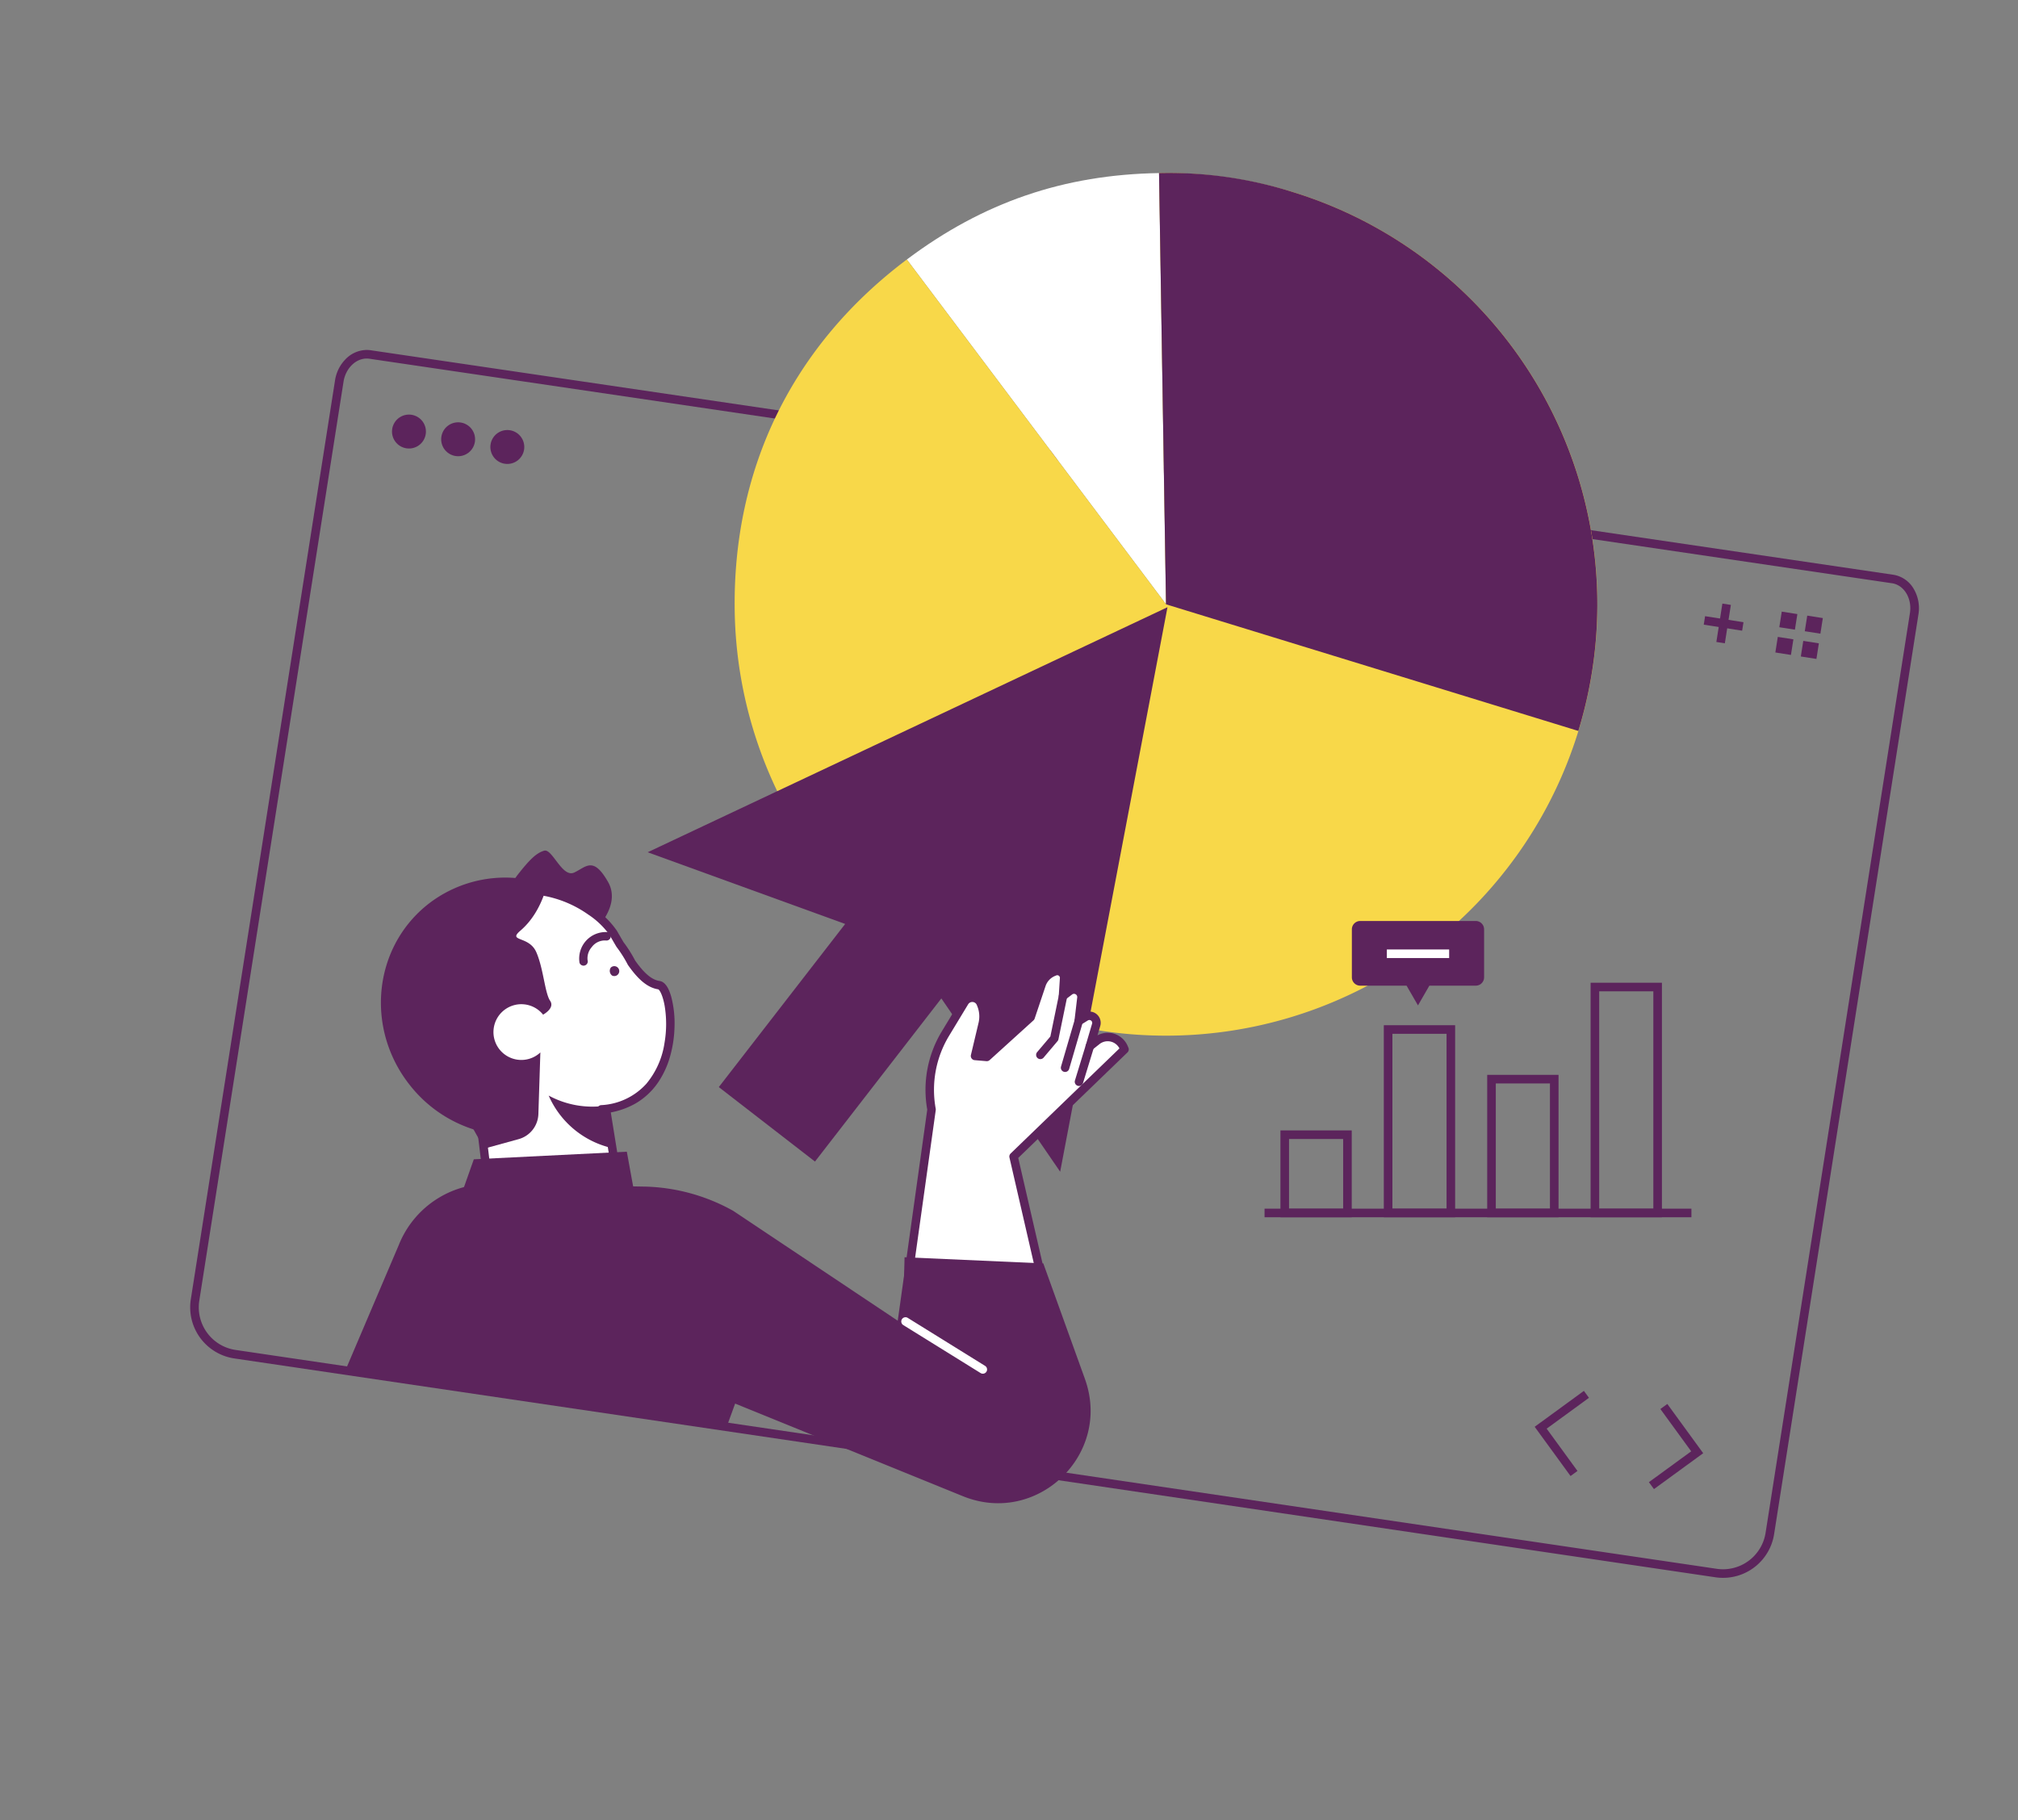 <?xml version="1.0" encoding="UTF-8"?>
<svg xmlns="http://www.w3.org/2000/svg" xmlns:xlink="http://www.w3.org/1999/xlink" width="470" height="424" viewBox="0 0 470 424"><rect x="0" y="0" width="470" height="424" fill="#808080" stroke="none"/><defs/><g id="Img-piloter-banner"><g id="Groupe_8660" transform="translate(44 40.298)"><g id="Groupe_8659"><path id="Tracé_10515" d="M357.017,317.608h0a12.176,12.176,0,0,1-1.774-.131L10.281,266.5A12.039,12.039,0,0,1,.147,252.723L33.733,38.687a8.985,8.985,0,0,1,2.555-5.047,6.952,6.952,0,0,1,4.824-2.051,6.35,6.35,0,0,1,.976.076L396.7,83.957h.009a6.7,6.7,0,0,1,4.678,3.235,8.859,8.859,0,0,1,1.128,6.011L368.9,307.435a12.041,12.041,0,0,1-11.879,10.173ZM41.113,33.589c-2.6,0-4.92,2.325-5.4,5.408L2.123,253.033a10.039,10.039,0,0,0,8.451,11.486L355.535,315.5a10.174,10.174,0,0,0,1.481.109,10.041,10.041,0,0,0,9.9-8.483l33.616-214.23c.533-3.394-1.323-6.515-4.137-6.96L41.793,33.643h-.009A4.343,4.343,0,0,0,41.113,33.589Z" transform="translate(0.295 9.629)" fill="#5c245c"/><path id="Tracé_10516" d="M44.362,48a3.948,3.948,0,1,1-3.289-4.512A3.948,3.948,0,0,1,44.362,48" transform="translate(10.788 12.836)" fill="#5c245c"/><path id="Tracé_10517" d="M53.2,49.39a3.947,3.947,0,1,1-3.29-4.512A3.949,3.949,0,0,1,53.2,49.39" transform="translate(13.401 13.245)" fill="#5c245c"/><path id="Tracé_10518" d="M62.045,50.778a3.947,3.947,0,1,1-3.287-4.511,3.947,3.947,0,0,1,3.287,4.511" transform="translate(16.013 13.656)" fill="#5c245c"/><path id="Tracé_10519" d="M249.98,238.632l-8.353-11.469,11.465-8.364,1.179,1.616L244.42,227.6l7.177,9.854Z" transform="translate(71.804 64.885)" fill="#5c245c"/><path id="Tracé_10520" d="M263.526,241.034l-1.178-1.616,9.851-7.184-7.178-9.854,1.617-1.178,8.355,11.47Z" transform="translate(77.688 65.531)" fill="#5c245c"/><path id="Ligne_262" d="M.988,9.1l-1.976-.31L.415-.155l1.976.31Z" transform="translate(356.735 100.45)" fill="#5c245c"/><path id="Ligne_263" d="M8.786,2.391-.155.988.155-.988,9.1.415Z" transform="translate(352.966 104.22)" fill="#5c245c"/><rect id="Rectangle_8718" width="3.677" height="3.677" transform="translate(370.409 105.804) rotate(-81.082)" fill="#5c245c"/><rect id="Rectangle_8719" width="3.677" height="3.677" transform="translate(369.486 111.687) rotate(-81.082)" fill="#5c245c"/><rect id="Rectangle_8720" width="3.677" height="3.677" transform="translate(376.344 106.735) rotate(-81.082)" fill="#5c245c"/><rect id="Rectangle_8721" width="3.677" height="3.677" transform="translate(375.42 112.618) rotate(-81.082)" fill="#5c245c"/><path id="Tracé_10521" d="M189.445,100.459,129.071,20.145C146.828,6.822,165.632.371,187.82.012Z" transform="translate(38.135 0.004)" fill="#fff"/><path id="Tracé_10522" d="M198.591,100.463,196.967.015A100.471,100.471,0,1,1,98.128,102.087c-.539-33.287,13.483-61.936,40.089-81.939Z" transform="translate(28.989 0)" fill="#f8d849"/><path id="Tracé_10523" d="M176.035,100.463l96.035,29.5A100.478,100.478,0,0,0,205.533,4.424,95.511,95.511,0,0,0,174.41.016Z" transform="translate(51.531 0)" fill="#5c245c"/><path id="Tracé_10524" d="M178.549,209.569l12.495-65.746,12.5-65.749-60.533,28.542L82.474,135.155l46,16.7-29.429,38,22.4,17.345L150.875,169.2Z" transform="translate(24.368 23.068)" fill="#5c245c"/><path id="Tracé_10525" d="M126.914,243.135l8.549-67.363-.044-.249a25.321,25.321,0,0,1,3.287-17.468l4.432-7.318a2.121,2.121,0,0,1,3.775.291l.095.229a7.417,7.417,0,0,1,.358,4.537l-1.777,7.48,2.746.232,10.211-9.252,2.539-7.569a4.878,4.878,0,0,1,2.761-2.958l.3-.123a1.6,1.6,0,0,1,2.2,1.577l-.267,4.155,1.53-1.162a1.731,1.731,0,0,1,2.767,1.582l-.641,5.422,1.621-1.007a1.647,1.647,0,0,1,2.448,1.865l-1.478,5.011,1.643-1.3a4.065,4.065,0,0,1,6.24,1.54l.2.461L154.571,186.71l9.608,42.14" transform="translate(37.498 42.393)" fill="#fff"/><path id="Tracé_10526" d="M126.914,237.911a.987.987,0,0,1-.978-1.123l8.527-61-.017-.1a26.3,26.3,0,0,1,3.414-18.147l4.432-7.319a3.107,3.107,0,0,1,5.53.427l.094.229a8.355,8.355,0,0,1,.405,5.14l-1.512,6.366,1.178.1,9.7-8.791,2.457-7.325a5.867,5.867,0,0,1,3.318-3.555l.3-.123a2.582,2.582,0,0,1,3.563,2.553l-.129,2.011a2.718,2.718,0,0,1,4.155,2.614l-.4,3.392a2.633,2.633,0,0,1,3.8,3.051l-.639,2.165a5.047,5.047,0,0,1,7,2.406l.2.464a.986.986,0,0,1-.217,1.107l-25.44,24.576,8.863,38.492a.986.986,0,1,1-1.922.442l-8.988-39.035a.986.986,0,0,1,.276-.93l25.341-24.481a3.078,3.078,0,0,0-4.649-1l-1.643,1.3a.986.986,0,0,1-1.558-1.052l1.479-5.011a.661.661,0,0,0-.983-.749l-1.622,1.007a.986.986,0,0,1-1.5-.954l.641-5.421a.745.745,0,0,0-1.192-.68l-1.529,1.162a.986.986,0,0,1-1.58-.848l.267-4.153a.61.61,0,0,0-.842-.6l-.3.123a3.9,3.9,0,0,0-2.2,2.36l-2.539,7.569a.986.986,0,0,1-.273.417L149,164.238a.986.986,0,0,1-.745.252l-2.746-.232a.986.986,0,0,1-.876-1.21l1.776-7.48a6.393,6.393,0,0,0-.31-3.934l-.094-.229a1.135,1.135,0,0,0-2.02-.156l-4.432,7.319a24.328,24.328,0,0,0-3.157,16.788l.043.249a.986.986,0,0,1,0,.3l-8.549,61.152A.986.986,0,0,1,126.914,237.911Z" transform="translate(37.498 42.393)" fill="#5c245c"/><path id="Tracé_10527" d="M153.074,162.677a.986.986,0,0,1-.752-1.623l3.085-3.649,1.974-9.6a.986.986,0,0,1,1.932.4l-2.025,9.848a.986.986,0,0,1-.213.438l-3.248,3.841A.984.984,0,0,1,153.074,162.677Z" transform="translate(45.228 43.729)" fill="#5c245c"/><path id="Ligne_264" d="M0,11.828a.986.986,0,0,1-.277-.04.986.986,0,0,1-.67-1.223L2.218-.276a.986.986,0,0,1,1.223-.67A.986.986,0,0,1,4.111.276L.947,11.118A.986.986,0,0,1,0,11.828Z" transform="translate(204.065 197.571)" fill="#5c245c"/><path id="Ligne_265" d="M0,9.224a.986.986,0,0,1-.289-.043A.986.986,0,0,1-.943,7.949L1.579-.289A.986.986,0,0,1,2.811-.943.986.986,0,0,1,3.465.289L.943,8.527A.986.986,0,0,1,0,9.224Z" transform="translate(207.299 203.44)" fill="#5c245c"/><path id="Tracé_10528" d="M57.051,209.97l28.307-17.78-4.972-30.848-28.637,4.616Z" transform="translate(15.29 47.67)" fill="#fff"/><path id="Tracé_10529" d="M57.05,210.956a.986.986,0,0,1-.979-.868l-5.3-44.012a.986.986,0,0,1,.822-1.091l28.637-4.616a.986.986,0,0,1,1.13.817l4.972,30.848a.986.986,0,0,1-.449.992l-28.307,17.78A.986.986,0,0,1,57.05,210.956Zm-4.21-44.175,5,41.527L84.28,191.7l-4.711-29.23Z" transform="translate(15.29 47.67)" fill="#5c245c"/><path id="Tracé_10530" d="M54.889,137.469s15.753,8.8,19.048,6.731,10.94-8.957,7.459-15.065-5.125-3.446-7.9-2.178-5.085-5.633-6.964-5.1-3.513,2.2-6.35,5.832a49.027,49.027,0,0,0-5.291,9.774" transform="translate(16.218 35.997)" fill="#5c245c"/><path id="Tracé_10531" d="M64.431,185.463a28.427,28.427,0,0,1-18.482-10.329A27.848,27.848,0,0,1,49.3,136.221c18.731-15.978,35.553-1.264,37.835,2.7q.8,1.393,1.564,2.691a29.043,29.043,0,0,1,2.669,4.221c2.04,2.916,4.065,4.906,6.425,5.254,3.613.535,6.638,27.223-13.421,28.925" transform="translate(11.689 38.096)" fill="#fff"/><path id="Tracé_10532" d="M64.432,186.449a1,1,0,0,1-.125-.008,29.009,29.009,0,0,1-10.38-3.377,29.651,29.651,0,0,1-8.744-7.307,29,29,0,0,1-6.492-21.022,28.647,28.647,0,0,1,9.969-19.264,31.54,31.54,0,0,1,11.878-6.609,24.184,24.184,0,0,1,10.709-.552A28.148,28.148,0,0,1,82.4,132.99a20.049,20.049,0,0,1,5.6,5.439c.621,1.081,1.095,1.9,1.529,2.633a30.123,30.123,0,0,1,2.694,4.259c2.138,3.044,3.905,4.522,5.724,4.791,1.158.171,2.071,1.426,2.714,3.73a24.5,24.5,0,0,1,.744,7.108,27.627,27.627,0,0,1-.947,6.436,21,21,0,0,1-2.8,6.241,16.28,16.28,0,0,1-5.2,4.941,18.611,18.611,0,0,1-7.987,2.428.986.986,0,1,1-.167-1.965,15.186,15.186,0,0,0,10.57-5.01,19.257,19.257,0,0,0,4.21-9.527,25.953,25.953,0,0,0,.029-8.576c-.451-2.568-1.191-3.713-1.472-3.858-2.4-.364-4.582-2.111-7.065-5.661a.985.985,0,0,1-.068-.113,28.143,28.143,0,0,0-2.578-4.077.985.985,0,0,1-.063-.094c-.447-.756-.931-1.589-1.57-2.7a18.8,18.8,0,0,0-5.015-4.8,26.164,26.164,0,0,0-10.353-4.354,22.227,22.227,0,0,0-9.843.507,29.594,29.594,0,0,0-11.129,6.211,26.675,26.675,0,0,0-9.285,17.941,27.043,27.043,0,0,0,6.057,19.6,27.688,27.688,0,0,0,8.164,6.824,27.045,27.045,0,0,0,9.677,3.149.986.986,0,0,1-.122,1.964Z" transform="translate(11.689 38.096)" fill="#5c245c"/><path id="Tracé_10533" d="M45.163,133.151a29.166,29.166,0,0,1,27.022-5.135,30.832,30.832,0,0,0-7.011,4.278c-14.766,12.023-15.764,35.243-2.232,51.861.753.922,1.536,1.8,2.343,2.643a30.728,30.728,0,0,1-23.76-11.434c-10.614-13.034-8.985-31.933,3.638-42.213" transform="translate(10.199 37.437)" fill="#5c245c"/><path id="Tracé_10534" d="M68.388,144.242c-1.7-3.851-6.755-2.35-3.671-4.991,5.831-5,6.687-13.234,6.687-13.234C54.522,124.647,42.31,151.74,42.31,151.74l10.063,31.316L56.3,190.03l7.984-2.2a6.275,6.275,0,0,0,4.607-5.849l.461-14.356c-.109.1-.215.2-.332.3a6.493,6.493,0,1,1,.934-9.136c.013.016.023.032.035.048.808-.477,2.626-1.764,1.637-3.233-1.253-1.859-1.539-7.512-3.236-11.364" transform="translate(12.501 37.218)" fill="#5c245c"/><path id="Tracé_10535" transform="translate(23.597 45.748)" fill="#5c245c"/><path id="Tracé_10536" transform="translate(17.435 44.919)" fill="#5c245c"/><path id="Tracé_10537" d="M70.97,144.088a.986.986,0,0,1-.937-.679,6.174,6.174,0,0,1,6.376-7.141.986.986,0,0,1-.169,1.965,3.783,3.783,0,0,0-3.363,1.543,3.931,3.931,0,0,0-.97,3.019.987.987,0,0,1-.937,1.294Z" transform="translate(20.938 40.547)" fill="#5c245c"/><path id="Tracé_10538" d="M76.218,144.79a1.155,1.155,0,1,0-.326-1.846,1.362,1.362,0,0,0,.326,1.846" transform="translate(22.352 42.158)" fill="#5c245c"/><path id="Tracé_10539" d="M77.879,168.249l1.591,9.873a21.276,21.276,0,0,1-14.793-12.237,21.378,21.378,0,0,0,13.2,2.364" transform="translate(19.11 49.013)" fill="#5c245c"/><path id="Tracé_10540" d="M200.4,227.209l-9.7-26.92-32.309-1.433-.4,15.582-39.462-26.36a44.325,44.325,0,0,0-20.366-5.672l-36.139-.652A22.617,22.617,0,0,0,40.6,195.989L28.049,225.455c29.724,4.739,56.864,9.046,88.743,13.354l2.136-5.867,53.034,21.569c17.3,7.036,34.761-9.731,28.434-27.3" transform="translate(8.287 53.7)" fill="#5c245c"/><path id="Ligne_266" d="M18.011,12.166a.981.981,0,0,1-.519-.148L-.52.838A.986.986,0,0,1-.838-.52.986.986,0,0,1,.52-.838l18.012,11.18a.986.986,0,0,1-.521,1.824Z" transform="translate(166.895 267.517)" fill="#fff"/><path id="Tracé_10541" d="M90.9,192.39l-2.983-16.412-35.636,1.77L47.633,190.9Z" transform="translate(14.074 51.995)" fill="#5c245c"/><path id="Rectangle_8722" d="M-1-1H15.606V19.23H-1ZM13.606,1H1V17.23H13.606Z" transform="translate(255.22 224.014)" fill="#5c245c"/><path id="Rectangle_8723" d="M-1-1H15.614V43.733H-1ZM13.614,1H1V41.733H13.614Z" transform="translate(279.296 199.51)" fill="#5c245c"/><path id="Rectangle_8724" d="M-1-1H15.614V32.169H-1ZM13.614,1H1V30.169H13.614Z" transform="translate(303.375 211.075)" fill="#5c245c"/><path id="Rectangle_8725" d="M-1-1H15.609V53.629H-1ZM13.609,1H1V51.629H13.609Z" transform="translate(327.459 189.614)" fill="#5c245c"/><path id="Tracé_10542" d="M237.931,134.493h-26.9a1.948,1.948,0,0,0-1.952,1.947v11.173a1.946,1.946,0,0,0,1.952,1.947h10.791l.712,1.236,1.941,3.359,1.942-3.359.71-1.236h10.8a1.948,1.948,0,0,0,1.95-1.947V136.44a1.949,1.949,0,0,0-1.95-1.947" transform="translate(61.776 39.737)" fill="#5c245c"/><path id="Ligne_267" d="M14.51,1H0V-1H14.51Z" transform="translate(279.003 181.866)" fill="#fff"/><path id="Ligne_268" d="M99.418,1H0V-1H99.418Z" transform="translate(250.519 242.243)" fill="#5c245c"/></g></g></g></svg>
